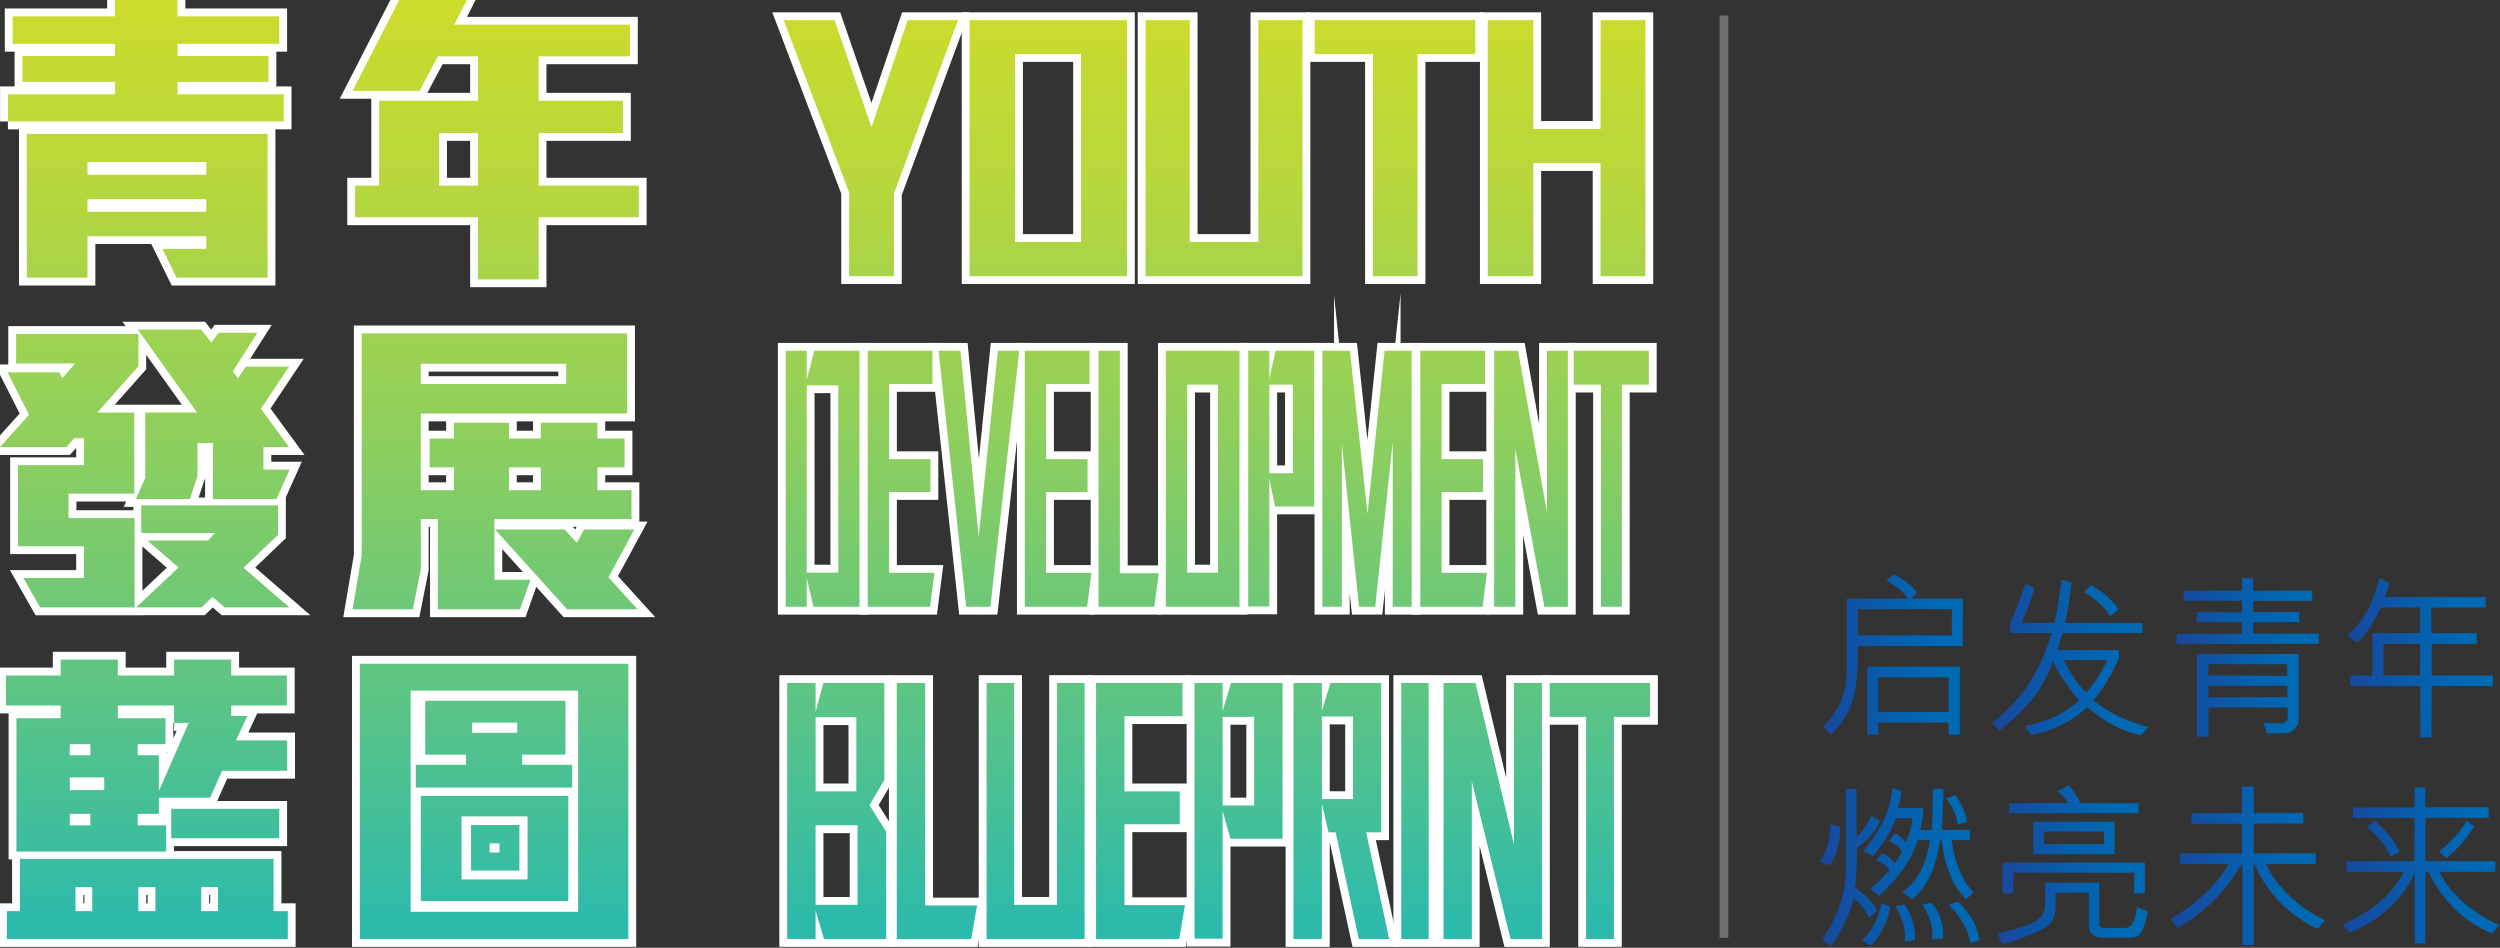 <?xml version="1.0" encoding="utf-8"?>
<!-- Generator: Adobe Illustrator 16.0.0, SVG Export Plug-In . SVG Version: 6.00 Build 0)  -->
<!DOCTYPE svg PUBLIC "-//W3C//DTD SVG 1.1//EN" "http://www.w3.org/Graphics/SVG/1.1/DTD/svg11.dtd">
<svg version="1.1" id="logo" xmlns="http://www.w3.org/2000/svg" xmlns:xlink="http://www.w3.org/1999/xlink" x="0px" y="0px"
	 width="287.324px" height="108.922px" viewBox="0 0 287.324 108.922" enable-background="new 0 0 287.324 108.922"
	 xml:space="preserve">
<rect x="0" y="0" width="287.324" height="108.922" fill="#333333" stroke="none"/>
<g>
	
		<linearGradient id="SVGID_1_" gradientUnits="userSpaceOnUse" x1="-354.493" y1="205.691" x2="-338.4" y2="205.691" gradientTransform="matrix(1 0 0 -1 564 280.922)">
		<stop  offset="0" style="stop-color:#17479D"/>
		<stop  offset="0.032" style="stop-color:#16499E"/>
		<stop  offset="0.51" style="stop-color:#0660AE"/>
		<stop  offset="0.808" style="stop-color:#0069B4"/>
		<stop  offset="1" style="stop-color:#0069B4"/>
	</linearGradient>
	<path fill="url(#SVGID_1_)" d="M225.581,74.243h-12.065c0,2.772-0.021,5.187-1.018,7.358c-0.479,1.037-1.196,1.976-2.034,2.832
		l-0.957-0.938c2.293-2.114,2.732-4.727,2.732-6.262v-8.438l7.079,0.021c-0.578-0.857-1.575-1.557-2.492-2.074l0.798-0.719
		c0.997,0.438,1.994,1.156,2.692,2.074c-0.181,0.26-0.459,0.479-0.658,0.697h5.941L225.581,74.243z M224.324,70.016h-10.809v3.012
		h10.809V70.016z M214.593,84.436v-7.817h10.649v7.817h-1.297v-1.396h-8.076v1.396H214.593z M223.945,77.854h-8.076v3.97h8.076
		V77.854z"/>
	
		<linearGradient id="SVGID_2_" gradientUnits="userSpaceOnUse" x1="-335.043" y1="205.352" x2="-317.096" y2="205.352" gradientTransform="matrix(1 0 0 -1 564 280.922)">
		<stop  offset="0" style="stop-color:#17479D"/>
		<stop  offset="0.032" style="stop-color:#16499E"/>
		<stop  offset="0.51" style="stop-color:#0660AE"/>
		<stop  offset="0.808" style="stop-color:#0069B4"/>
		<stop  offset="1" style="stop-color:#0069B4"/>
	</linearGradient>
	<path fill="url(#SVGID_2_)" d="M246.068,84.516c-3.012-0.719-4.168-1.695-6.223-3.231c-1.854,1.795-4.129,2.753-6.441,3.19
		l-0.697-1.018c2.513-0.538,4.547-1.376,6.262-2.971c-0.816-0.799-2.313-2.952-3.031-4.469c-1.217,3.59-3.629,5.983-6.143,7.938
		l-0.838-0.897c3.411-2.593,5.523-5.923,6.841-10.311h-4.767v-1.157c0.679-1.495,1.217-3.071,1.795-4.526l0.997,0.539
		c-0.339,1.235-0.957,2.871-1.476,3.987h3.748c0.42-1.635,0.618-3.229,0.818-4.966l1.177,0.339c-0.22,1.597-0.419,3.111-0.758,4.647
		h8.896v1.137h-9.154c-0.239,0.638-0.42,1.296-0.639,1.954h7.08c-0.039,0.358,0.1,0.758-0.061,1.097
		c-0.738,1.616-1.615,3.271-2.872,4.667c1.854,1.536,3.989,2.493,6.321,3.071L246.068,84.516z M237.174,75.859
		c0.578,1.115,1.637,2.892,2.594,3.748c1.037-1.156,1.813-2.373,2.412-3.748H237.174z M242.539,70.813
		c-0.719-1.177-1.915-2.113-3.053-2.771l0.818-0.777c1.256,0.658,2.394,1.615,3.211,2.752L242.539,70.813z"/>
	
		<linearGradient id="SVGID_3_" gradientUnits="userSpaceOnUse" x1="-313.856" y1="205.352" x2="-297.482" y2="205.352" gradientTransform="matrix(1 0 0 -1 564 280.922)">
		<stop  offset="0" style="stop-color:#17479D"/>
		<stop  offset="0.032" style="stop-color:#16499E"/>
		<stop  offset="0.51" style="stop-color:#0660AE"/>
		<stop  offset="0.808" style="stop-color:#0069B4"/>
		<stop  offset="1" style="stop-color:#0069B4"/>
	</linearGradient>
	<path fill="url(#SVGID_3_)" d="M250.962,67.9l6.701-0.02v-1.416h1.276V67.9l6.819-0.02l-0.021,1.178h-6.78v1.295h5.306v1.138
		l-5.306,0.021v1.316h7.538l0.021,1.156l-16.373,0.02l0.02-1.156h7.499v-1.355h-5.187v-1.137l5.187,0.021v-1.337h-6.701V67.9
		L250.962,67.9z M253.834,84.674h-1.337v-9.513h11.688v7.878c-0.16,0.498-0.56,0.997-1.078,1.176
		c-0.817,0.12-1.734,0.04-2.572,0.061l-0.398-1.196l2.215,0.062c0.219-0.021,0.479-0.261,0.559-0.479v-1.356h-9.074v3.369H253.834z
		 M253.813,77.634l9.056,0.04v-1.336h-9.056V77.634z M262.889,80.127v-1.316h-9.074v1.336L262.889,80.127z"/>
	
		<linearGradient id="SVGID_4_" gradientUnits="userSpaceOnUse" x1="-294.185" y1="205.321" x2="-277.493" y2="205.321" gradientTransform="matrix(1 0 0 -1 564 280.922)">
		<stop  offset="0" style="stop-color:#17479D"/>
		<stop  offset="0.032" style="stop-color:#16499E"/>
		<stop  offset="0.51" style="stop-color:#0660AE"/>
		<stop  offset="0.808" style="stop-color:#0069B4"/>
		<stop  offset="1" style="stop-color:#0069B4"/>
	</linearGradient>
	<path fill="url(#SVGID_4_)" d="M286.507,77.634v1.218l-7.04-0.021l-0.021,5.902l-1.275,0.021l-0.02-5.902l-8.058-0.021v-1.216
		l2.554,0.02v-4.866h5.463v-2.951h-4.486c-0.698,1.437-1.456,2.873-2.732,4.049l-1.076-0.838c1.576-1.455,2.652-3.19,3.211-5.104
		l0.438-1.476c0.379,0.158,0.737,0.318,1.097,0.518c-0.08,0.579-0.278,1.098-0.438,1.655h11.547v1.196l-6.262,0.021l0.02,2.933
		h5.227l0.02,1.217l-5.205,0.02v3.63h7.038V77.634z M273.923,74.004v3.63h4.208l0.02-3.649L273.923,74.004z"/>
	
		<linearGradient id="SVGID_5_" gradientUnits="userSpaceOnUse" x1="-354.853" y1="181.264" x2="-336.505" y2="181.264" gradientTransform="matrix(1 0 0 -1 564 280.922)">
		<stop  offset="0" style="stop-color:#17479D"/>
		<stop  offset="0.032" style="stop-color:#16499E"/>
		<stop  offset="0.51" style="stop-color:#0660AE"/>
		<stop  offset="0.808" style="stop-color:#0069B4"/>
		<stop  offset="1" style="stop-color:#0069B4"/>
	</linearGradient>
	<path fill="url(#SVGID_5_)" d="M211.48,94.992c0.041,1.535-0.318,3.15-1.137,4.447l-1.197-0.359
		c0.857-1.275,1.197-2.752,1.197-4.348L211.48,94.992z M216.088,94.354c-0.578,1.217-1.516,2.354-2.672,3.071
		c-0.04,1.276,0,3.371-0.221,4.607c1.018,0.657,1.994,1.575,2.554,2.672l-0.938,0.737c-0.418-0.838-1.017-1.574-1.754-2.213
		c-0.539,1.994-1.416,3.81-2.594,5.523l-1.057-0.816c1.275-1.735,2.134-3.711,2.531-5.824c0.261-1.355,0.221-2.592,0.221-3.969
		l-0.021-7.459h1.236v5.504c0.776-0.638,1.276-1.595,1.733-2.433L216.088,94.354z M214.034,108.055
		c1.216-1.137,1.874-2.652,2.192-4.248l1.019,0.399c-0.261,1.694-1.019,3.19-2.234,4.487L214.034,108.055z M217.764,95.79
		c0.498,0.18,0.957,0.599,1.256,1.037c0.42-0.738,0.68-2.034,0.778-2.772l-1.896-0.02c-0.598,1.535-1.495,3.031-2.612,4.326
		l-1.156-0.537c1.795-2.114,3.15-4.428,3.33-7.26l1.077,0.358c-0.08,0.638-0.239,1.336-0.398,1.935h2.911
		c-0.02,0.877-0.159,1.716-0.339,2.533h1.296c0.12-1.615,0.12-3.172,0.14-4.728h1.218l-0.14,3.67l-0.061,1.058l3.23-0.021v1.196
		l-2.095-0.021c0.279,2.193,0.957,4.349,2.513,6.043l-0.856,0.759c-0.358-0.261-0.599-0.68-0.856-0.998
		c-0.698-0.856-0.979-1.895-1.377-2.853c-0.26-0.938-0.459-1.974-0.599-2.951l-0.14,0.021c-0.398,2.434-1.178,5.125-3.211,6.801
		l-1.137-0.838c1.993-1.416,2.832-3.689,3.17-5.982h-1.396c-0.758,2.514-2.493,4.605-4.487,6.441l-0.938-0.857
		c0.777-0.678,1.556-1.336,2.174-2.154c-0.398-0.519-0.938-0.877-1.536-1.057l0.679-0.857c0.56,0.199,1.058,0.619,1.416,1.138
		c0.398-0.398,0.639-0.878,0.857-1.316c-0.279-0.577-0.896-0.978-1.456-1.196L217.764,95.79z M218.92,108.215
		c0.159-1.516-0.379-2.854-1.097-4.049l1.077-0.221c0.776,1.158,1.256,2.634,1.195,4.109L218.92,108.215z M222.07,107.977
		c0.181-1.517-0.418-2.832-1.137-4.029l1.076-0.18c0.938,1.138,1.416,2.532,1.316,4.088L222.07,107.977z M224.982,94.771
		c-0.101-1.137-0.618-2.152-1.336-2.99l1.057-0.398c0.639,0.797,1.236,1.975,1.355,3.051L224.982,94.771z M226.419,108.374
		c-0.18-1.715-1.217-3.091-2.435-4.367l1.037-0.399c1.297,1.276,2.254,2.732,2.474,4.469L226.419,108.374z"/>
	
		<linearGradient id="SVGID_6_" gradientUnits="userSpaceOnUse" x1="-334.484" y1="181.542" x2="-317.113" y2="181.542" gradientTransform="matrix(1 0 0 -1 564 280.922)">
		<stop  offset="0" style="stop-color:#17479D"/>
		<stop  offset="0.032" style="stop-color:#16499E"/>
		<stop  offset="0.51" style="stop-color:#0660AE"/>
		<stop  offset="0.808" style="stop-color:#0069B4"/>
		<stop  offset="1" style="stop-color:#0069B4"/>
	</linearGradient>
	<path fill="url(#SVGID_6_)" d="M236.236,102.591v1.716c0,1.375-0.697,2.153-1.975,2.731c-1.098,0.498-3.351,1.354-4.147,1.456
		l-0.599-1.276c0.877-0.061,3.211-0.657,4.348-1.297c1.018-0.578,1.177-1.276,1.177-2.073v-2.394h6.224v4.666
		c0,0.358,0.178,0.519,0.558,0.519h2.452c0.799,0,1.138-0.996,1.338-2.373l1.275,0.5c-0.359,1.115-0.479,3.01-1.955,3.01h-3.289
		c-0.799,0-1.576-0.438-1.576-1.235v-3.948L236.236,102.591L236.236,102.591z M246.508,99.141v3.529h-1.236v-2.373h-13.9v2.373
		h-1.236v-3.529H246.508z M230.912,93.456V92.3h6.801c-0.3-0.519-0.798-1.036-1.316-1.376l1.377-0.658
		c0.537,0.6,0.996,1.316,1.315,2.034h6.7v1.156H230.912z M233.684,94.434h9.334v3.729h-9.334V94.434z M234.9,95.57v1.455h6.899
		V95.57H234.9z"/>
	
		<linearGradient id="SVGID_7_" gradientUnits="userSpaceOnUse" x1="-314.552" y1="181.412" x2="-296.803" y2="181.412" gradientTransform="matrix(1 0 0 -1 564 280.922)">
		<stop  offset="0" style="stop-color:#17479D"/>
		<stop  offset="0.032" style="stop-color:#16499E"/>
		<stop  offset="0.51" style="stop-color:#0660AE"/>
		<stop  offset="0.808" style="stop-color:#0069B4"/>
		<stop  offset="1" style="stop-color:#0069B4"/>
	</linearGradient>
	<path fill="url(#SVGID_7_)" d="M257.663,98.083v-3.41h-5.804v-1.217h5.804v-3.052h1.336l0.021,3.031h5.685l0.021,1.217H259v3.431
		h7.141v1.196l-5.705,0.021c0.439,0.857,0.738,1.456,1.338,2.175c1.773,2.133,3.33,3.271,5.424,4.268
		c-0.061,0.1-0.141,0.22-0.26,0.3c-0.16,0.239-0.379,0.479-0.559,0.718c-3.031-1.396-5.884-4.068-7.26-7.459H259v9.313h-1.275V99.26
		h-0.101c-0.957,1.695-2.194,3.271-3.61,4.627c-1.156,1.077-2.353,1.936-3.709,2.752c-0.318-0.318-0.617-0.638-0.856-1.017
		c0.758-0.399,1.456-0.918,2.134-1.396c0.04,0.021,0.061-0.041,0.08-0.061c1.755-1.316,3.39-2.973,4.486-4.866h-5.623l-0.021-1.217
		H257.663z"/>
	
		<linearGradient id="SVGID_8_" gradientUnits="userSpaceOnUse" x1="-294.785" y1="181.471" x2="-276.757" y2="181.471" gradientTransform="matrix(1 0 0 -1 564 280.922)">
		<stop  offset="0" style="stop-color:#17479D"/>
		<stop  offset="0.032" style="stop-color:#16499E"/>
		<stop  offset="0.51" style="stop-color:#0660AE"/>
		<stop  offset="0.808" style="stop-color:#0069B4"/>
		<stop  offset="1" style="stop-color:#0069B4"/>
	</linearGradient>
	<path fill="url(#SVGID_8_)" d="M278.749,92.777h7.278v1.218h-7.278v4.985h8.037v1.217h-6.422c0.917,1.895,2.134,3.07,3.648,4.229
		c0.798,0.598,2.294,1.555,3.23,1.874l-0.798,0.978c-2.991-1.096-5.902-3.868-7.318-7.079h-0.379v8.217h-1.237v-8.138
		c-0.917,2.354-3.25,4.606-5.125,5.744c-0.698,0.418-1.336,0.758-2.333,1.156l-0.838-0.918l0.979-0.458
		c2.373-1.116,4.865-3.11,6.063-5.604h-6.602V98.98h7.838l0.02-4.985h-7.078v-1.196h7.06l0.02-2.313l1.218,0.02L278.749,92.777z
		 M274.78,98.482c-0.56-1.316-1.615-2.493-2.772-3.45l0.957-0.658c1.137,0.957,2.214,2.214,2.813,3.51L274.78,98.482z
		 M284.354,94.934c-0.817,1.396-1.896,2.631-3.172,3.688l-0.877-0.738c1.256-1.017,2.394-2.233,3.19-3.53L284.354,94.934z"/>
</g>
<path fill="#FFFFFF" d="M0.908,13.962v-3.13h12.308V9.41H2.578V6.426h10.638V5.041H1.452V1.874h11.764v-1.929h7.189v1.929h11.691
	v3.167H20.405v1.385h10.457V9.41H20.405v1.421h12.2v3.13H0.908z M27.801,15.382h2.952v16.531H20.296l-1.634-3.313h5.047v-1.457
	H10.058v4.77H3.086V15.382H27.801 M23.709,18.623H10.057v1.457h13.652V18.623z M23.709,22.883H10.057v1.456h13.652V22.883z"/>
<path fill="none" stroke="#FFFFFF" stroke-width="1.8" stroke-miterlimit="10" d="M0.908,13.962v-3.13h12.308V9.41H2.578V6.426
	h10.638V5.041H1.452V1.874h11.764v-1.929h7.189v1.929h11.691v3.167H20.405v1.385h10.457V9.41H20.405v1.421h12.2v3.13H0.908z
	 M27.801,15.382h2.952v16.531H20.296l-1.634-3.313h5.047v-1.457H10.058v4.77H3.086V15.382H27.801 M23.709,18.623H10.057v1.457
	h13.652V18.623z M23.709,22.883H10.057v1.456h13.652V22.883z"/>
<path fill="#FFFFFF" d="M61.905,24.974v7.137h-6.971v-7.137H40.811v-3.642h2.76v-9.758h11.364V6.478h-4.611l-2.106,3.968h-7.697
	L45.894-0.04h7.77l-1.452,2.876h20.187v3.642H61.905v5.097H71.6v3.714h-9.695v6.043h11.51v3.642H61.905z M54.934,15.289h-4.465
	v6.043h4.465V15.289z"/>
<path fill="none" stroke="#FFFFFF" stroke-width="1.8" stroke-miterlimit="10" d="M61.905,24.974v7.137h-6.971v-7.137H40.811v-3.642
	h2.76v-9.758h11.364V6.478h-4.611l-2.106,3.968h-7.697L45.894-0.04h7.77l-1.452,2.876h20.187v3.642H61.905v5.097H71.6v3.714h-9.695
	v6.043h11.51v3.642H61.905z M54.934,15.289h-4.465v6.043h4.465V15.289z"/>
<path fill="#FFFFFF" d="M11.183,47.417h4.248v9.321H7.878v2.804h7.589v10.267H4.611l-1.925-3.386h6.971v-3.641H2.069V53.46h7.588
	v-3.095H8.532l-0.907,1.019H0l3.34-3.713l-2.469-4.879h5.955l0.326,0.655l1.489-1.674H1.852v-3.387h14.05v3.715L11.183,47.417z
	 M31.77,57.356h-7.298v-6.445h-1.778v3.823l-0.872,2.622h-6.209l1.089-2.44v-7.5h5.955l-6.826-9.54h7.297l1.162,1.493l0.835-1.129
	h4.466l-2.832,4.443l0.582,0.8l0.907-1.347h4.974l-3.232,4.842l3.232,4.406H30.28v2.585h3.014L31.77,57.356z M25.814,69.808
	l-1.379-1.2l-1.271,1.2h-7.516l4.865-4.587l-3.558-3.095h6.935l0.835-0.874H16.23v-3.169h15.721v3.388l-3.958,3.787l5.265,4.55
	H25.814z"/>
<path fill="none" stroke="#FFFFFF" stroke-width="1.8" stroke-miterlimit="10" d="M11.183,47.417h4.248v9.321H7.878v2.804h7.589
	v10.267H4.611l-1.925-3.386h6.971v-3.641H2.069V53.46h7.588v-3.095H8.532l-0.907,1.019H0l3.34-3.713l-2.469-4.879h5.955l0.326,0.655
	l1.489-1.674H1.852v-3.387h14.05v3.715L11.183,47.417z M31.77,57.356h-7.298v-6.445h-1.778v3.823l-0.872,2.622h-6.209l1.089-2.44
	v-7.5h5.955l-6.826-9.54h7.297l1.162,1.493l0.835-1.129h4.466l-2.832,4.443l0.582,0.8l0.907-1.347h4.974l-3.232,4.842l3.232,4.406
	H30.28v2.585h3.014L31.77,57.356z M25.814,69.808l-1.379-1.2l-1.271,1.2h-7.516l4.865-4.587l-3.558-3.095h6.935l0.835-0.874H16.23
	v-3.169h15.721v3.388l-3.958,3.787l5.265,4.55H25.814z"/>
<path fill="#FFFFFF" d="M56.822,59.649v6.99h4.14l-1.198,3.387h-9.44V59.649h-1.96v5.79l-0.908,4.587h-6.935l1.052-6.189V38.314
	h30.499v9.211H48.363v8.811h3.812v-2.621h-2.796v-3.313h2.796v-1.821h6.317v1.821h3.667v-1.821h6.5v1.821h3.123v3.313h-3.123v2.621
	h3.92v3.313H56.822z M65.064,41.809H48.363v2.33h16.701V41.809z M65.173,70.026l-8.278-9.175h7.988l1.416,1.529l0.835-1.529h5.773
	l-2.978,5.497l3.341,3.678H65.173z M62.16,53.715h-3.667v2.621h3.667V53.715z"/>
<path fill="none" stroke="#FFFFFF" stroke-width="1.8" stroke-miterlimit="10" d="M56.822,59.649v6.99h4.14l-1.198,3.387h-9.44
	V59.649h-1.96v5.79l-0.908,4.587h-6.935l1.052-6.189V38.314h30.499v9.211H48.363v8.811h3.812v-2.621h-2.796v-3.313h2.796v-1.821
	h6.317v1.821h3.667v-1.821h6.5v1.821h3.123v3.313h-3.123v2.621h3.92v3.313H56.822z M65.064,41.809H48.363v2.33h16.701V41.809z
	 M65.173,70.026l-8.278-9.175h7.988l1.416,1.529l0.835-1.529h5.773l-2.978,5.497l3.341,3.678H65.173z M62.16,53.715h-3.667v2.621
	h3.667V53.715z"/>
<path fill="#FFFFFF" d="M25.524,88.588l-1.38,3.095h-5.882v1.857h-2.432v1.312h3.267v3.021H1.888V82.545h5.083v-1.456H0.69V77.63
	h6.281v-1.82h6.572v1.82h6.462v-1.82h6.572v1.82h6.391v3.459h-6.391v1.201h1.851l-1.306,2.803h5.882v3.495H25.524z M0.799,107.922
	v-3.203h1.489v-6.008h29.155v6.008h1.633v3.203H0.799z M10.384,85.531h-2.36v1.272h2.36V85.531z M11.981,89.353H8.024v1.458h3.958
	V89.353z M10.384,93.54h-2.36v1.312h2.36V93.54z M10.602,101.951H8.678v2.768h1.924V101.951z M20.005,83.091v-2.002h-6.462v1.456
	h5.482v2.986h-3.195v1.272h2.432v4.115l3.413-7.828H20.005z M17.863,101.951h-1.96v2.768h1.96V101.951z M19.679,92.958h12.417v3.387
	H19.679V92.958z M25.053,101.951h-1.925v2.768h1.925V101.951z"/>
<path fill="none" stroke="#FFFFFF" stroke-width="1.8" stroke-miterlimit="10" d="M25.524,88.588l-1.38,3.095h-5.882v1.857h-2.432
	v1.312h3.267v3.021H1.888V82.545h5.083v-1.456H0.69V77.63h6.281v-1.82h6.572v1.82h6.462v-1.82h6.572v1.82h6.391v3.459h-6.391v1.201
	h1.851l-1.306,2.803h5.882v3.495H25.524z M0.799,107.922v-3.203h1.489v-6.008h29.155v6.008h1.633v3.203H0.799z M10.384,85.531h-2.36
	v1.272h2.36V85.531z M11.981,89.353H8.024v1.458h3.958V89.353z M10.384,93.54h-2.36v1.312h2.36V93.54z M10.602,101.951H8.678v2.768
	h1.924V101.951z M20.005,83.091v-2.002h-6.462v1.456h5.482v2.986h-3.195v1.272h2.432v4.115l3.413-7.828H20.005z M17.863,101.951
	h-1.96v2.768h1.96V101.951z M19.679,92.958h12.417v3.387H19.679V92.958z M25.053,101.951h-1.925v2.768h1.925V101.951z"/>
<path fill="#FFFFFF" d="M41.355,76.282h30.862v31.64H41.355V76.282z M66.444,79.376H47.201v25.415h19.243V79.376z M47.782,90.518
	v-2.621h5.773v-1.165h-4.684v-6.19h16.121v6.19h-4.975v1.165h5.737v2.621H47.782z M48.363,91.466h16.955v12.089H48.363V91.466z
	 M60.635,93.831h-7.588v7.247h7.588V93.831z M54.135,94.814h5.556v5.243h-5.556V94.814z M59.437,83.055h-5.193v1.164h5.193V83.055z
	 M57.403,96.928h-1.126v1.056h1.126V96.928z"/>
<path fill="none" stroke="#FFFFFF" stroke-width="1.8" stroke-miterlimit="10" d="M41.355,76.282h30.862v31.64H41.355V76.282z
	 M66.444,79.376H47.201v25.415h19.243V79.376z M47.782,90.518v-2.621h5.773v-1.165h-4.684v-6.19h16.121v6.19h-4.975v1.165h5.737
	v2.621H47.782z M48.363,91.466h16.955v12.089H48.363V91.466z M60.635,93.831h-7.588v7.247h7.588V93.831z M54.135,94.814h5.556v5.243
	h-5.556V94.814z M59.437,83.055h-5.193v1.164h5.193V83.055z M57.403,96.928h-1.126v1.056h1.126V96.928z"/>
<g>
	<defs>
		<path id="SVGID_9_" d="M0.908,13.962v-3.13h12.308V9.41H2.578V6.426h10.638V5.041H1.452V1.874h11.764v-1.929h7.189v1.929h11.691
			v3.167H20.405v1.385h10.457V9.41H20.405v1.421h12.2v3.13H0.908z M27.801,15.382h2.952v16.531H20.296l-1.634-3.313h5.047v-1.457
			H10.058v4.77H3.086V15.382H27.801 M23.709,18.623H10.057v1.457h13.652V18.623z M23.709,22.883H10.057v1.456h13.652V22.883z"/>
	</defs>
	<clipPath id="SVGID_10_">
		<use xlink:href="#SVGID_9_"  overflow="visible"/>
	</clipPath>
	
		<linearGradient id="SVGID_11_" gradientUnits="userSpaceOnUse" x1="-172.411" y1="254.123" x2="-172.095" y2="254.123" gradientTransform="matrix(0 738.71 738.71 0 -187706.531 127269.977)">
		<stop  offset="0" style="stop-color:#D6DE23"/>
		<stop  offset="0.328" style="stop-color:#D6DE23"/>
		<stop  offset="0.388" style="stop-color:#CDDC2A"/>
		<stop  offset="0.484" style="stop-color:#B6D73D"/>
		<stop  offset="0.604" style="stop-color:#8FCF5C"/>
		<stop  offset="0.742" style="stop-color:#5AC486"/>
		<stop  offset="0.85" style="stop-color:#2CBAAB"/>
		<stop  offset="1" style="stop-color:#2CBAAB"/>
	</linearGradient>
	<rect x="0.908" y="-0.055" clip-path="url(#SVGID_10_)" fill="url(#SVGID_11_)" width="31.697" height="31.968"/>
</g>
<g>
	<defs>
		<path id="SVGID_12_" d="M61.905,24.974v7.137h-6.971v-7.137H40.811v-3.642h2.76v-9.758h11.364V6.478h-4.611l-2.106,3.968h-7.697
			L45.894-0.04h7.77l-1.452,2.876h20.187v3.642H61.905v5.097H71.6v3.714h-9.695v6.043h11.51v3.642H61.905z M54.934,15.289h-4.465
			v6.043h4.465V15.289z"/>
	</defs>
	<clipPath id="SVGID_13_">
		<use xlink:href="#SVGID_12_"  overflow="visible"/>
	</clipPath>
	
		<linearGradient id="SVGID_14_" gradientUnits="userSpaceOnUse" x1="-172.41" y1="254.004" x2="-172.097" y2="254.004" gradientTransform="matrix(0 738.71 738.71 0 -187578.531 127269.977)">
		<stop  offset="0" style="stop-color:#D6DE23"/>
		<stop  offset="0.328" style="stop-color:#D6DE23"/>
		<stop  offset="0.388" style="stop-color:#CDDC2A"/>
		<stop  offset="0.484" style="stop-color:#B6D73D"/>
		<stop  offset="0.604" style="stop-color:#8FCF5C"/>
		<stop  offset="0.742" style="stop-color:#5AC486"/>
		<stop  offset="0.85" style="stop-color:#2CBAAB"/>
		<stop  offset="1" style="stop-color:#2CBAAB"/>
	</linearGradient>
	<rect x="40.521" y="-0.04" clip-path="url(#SVGID_13_)" fill="url(#SVGID_14_)" width="32.895" height="32.15"/>
</g>
<g>
	<defs>
		<path id="SVGID_15_" d="M11.183,47.417h4.248v9.321H7.878v2.804h7.589v10.267H4.611l-1.925-3.386h6.971v-3.641H2.069V53.46h7.588
			v-3.095H8.532l-0.907,1.019H0l3.34-3.713l-2.469-4.879h5.955l0.326,0.655l1.489-1.674h-6.79v-3.387h14.051v3.715L11.183,47.417z
			 M31.77,57.356h-7.298v-6.445h-1.779v3.823l-0.871,2.622h-6.208l1.088-2.44v-7.5h5.955l-6.826-9.54h7.297l1.162,1.493l0.835-1.129
			h4.466l-2.832,4.443l0.581,0.8l0.908-1.347h4.974l-3.232,4.842l3.232,4.406H30.28v2.585h3.014L31.77,57.356z M25.814,69.808
			l-1.379-1.2l-1.271,1.2h-7.516l4.865-4.587l-3.558-3.095h6.935l0.835-0.874H16.23v-3.169h15.721v3.388l-3.958,3.787l5.265,4.55
			H25.814z"/>
	</defs>
	<clipPath id="SVGID_16_">
		<use xlink:href="#SVGID_15_"  overflow="visible"/>
	</clipPath>
	
		<linearGradient id="SVGID_17_" gradientUnits="userSpaceOnUse" x1="-172.411" y1="254.123" x2="-172.095" y2="254.123" gradientTransform="matrix(0 738.71 738.71 0 -187707.031 127269.977)">
		<stop  offset="0" style="stop-color:#D6DE23"/>
		<stop  offset="0.328" style="stop-color:#D6DE23"/>
		<stop  offset="0.388" style="stop-color:#CDDC2A"/>
		<stop  offset="0.484" style="stop-color:#B6D73D"/>
		<stop  offset="0.604" style="stop-color:#8FCF5C"/>
		<stop  offset="0.742" style="stop-color:#5AC486"/>
		<stop  offset="0.85" style="stop-color:#2CBAAB"/>
		<stop  offset="1" style="stop-color:#2CBAAB"/>
	</linearGradient>
	<rect y="37.876" clip-path="url(#SVGID_16_)" fill="url(#SVGID_17_)" width="33.294" height="31.931"/>
</g>
<g>
	<defs>
		<path id="SVGID_18_" d="M56.822,59.649v6.99h4.14l-1.198,3.387h-9.44V59.649h-1.96v5.79l-0.908,4.587h-6.935l1.052-6.189V38.314
			h30.499v9.211H48.363v8.811h3.812v-2.621h-2.796v-3.313h2.796v-1.821h6.317v1.821h3.667v-1.821h6.5v1.821h3.123v3.313h-3.123
			v2.621h3.92v3.313H56.822z M65.064,41.809H48.363v2.33h16.701V41.809z M65.173,70.026l-8.278-9.175h7.988l1.416,1.529l0.835-1.529
			h5.773l-2.978,5.497l3.341,3.678H65.173z M62.16,53.715h-3.667v2.621h3.667V53.715z"/>
	</defs>
	<clipPath id="SVGID_19_">
		<use xlink:href="#SVGID_18_"  overflow="visible"/>
	</clipPath>
	
		<linearGradient id="SVGID_20_" gradientUnits="userSpaceOnUse" x1="-172.411" y1="254.004" x2="-172.096" y2="254.004" gradientTransform="matrix(0 738.71 738.71 0 -187579.031 127269.977)">
		<stop  offset="0" style="stop-color:#D6DE23"/>
		<stop  offset="0.328" style="stop-color:#D6DE23"/>
		<stop  offset="0.388" style="stop-color:#CDDC2A"/>
		<stop  offset="0.484" style="stop-color:#B6D73D"/>
		<stop  offset="0.604" style="stop-color:#8FCF5C"/>
		<stop  offset="0.742" style="stop-color:#5AC486"/>
		<stop  offset="0.85" style="stop-color:#2CBAAB"/>
		<stop  offset="1" style="stop-color:#2CBAAB"/>
	</linearGradient>
	<rect x="40.521" y="38.314" clip-path="url(#SVGID_19_)" fill="url(#SVGID_20_)" width="32.75" height="31.712"/>
</g>
<g>
	<defs>
		<path id="SVGID_21_" d="M25.524,88.588l-1.38,3.095h-5.882v1.857h-2.432v1.312h3.267v3.021H1.888V82.545h5.083v-1.456H0.69V77.63
			h6.281v-1.82h6.572v1.82h6.462v-1.82h6.572v1.82h6.391v3.459h-6.391v1.201h1.851l-1.306,2.803h5.882v3.495H25.524z M0.799,107.922
			v-3.203h1.489v-6.008h29.155v6.008h1.633v3.203H0.799z M10.384,85.531h-2.36v1.272h2.36V85.531z M11.981,89.353H8.024v1.458h3.958
			V89.353z M10.384,93.54h-2.36v1.312h2.36V93.54z M10.602,101.951H8.678v2.768h1.924V101.951z M20.005,83.091v-2.002h-6.462v1.456
			h5.482v2.986h-3.195v1.272h2.432v4.115l3.413-7.828H20.005z M17.863,101.951h-1.96v2.768h1.96V101.951z M19.679,92.958h12.417
			v3.387H19.679V92.958z M25.053,101.951h-1.925v2.768h1.925V101.951z"/>
	</defs>
	<clipPath id="SVGID_22_">
		<use xlink:href="#SVGID_21_"  overflow="visible"/>
	</clipPath>
	
		<linearGradient id="SVGID_23_" gradientUnits="userSpaceOnUse" x1="-172.411" y1="254.123" x2="-172.097" y2="254.123" gradientTransform="matrix(0 738.71 738.71 0 -187706.031 127269.977)">
		<stop  offset="0" style="stop-color:#D6DE23"/>
		<stop  offset="0.328" style="stop-color:#D6DE23"/>
		<stop  offset="0.388" style="stop-color:#CDDC2A"/>
		<stop  offset="0.484" style="stop-color:#B6D73D"/>
		<stop  offset="0.604" style="stop-color:#8FCF5C"/>
		<stop  offset="0.742" style="stop-color:#5AC486"/>
		<stop  offset="0.85" style="stop-color:#2CBAAB"/>
		<stop  offset="1" style="stop-color:#2CBAAB"/>
	</linearGradient>
	<rect x="0.69" y="75.81" clip-path="url(#SVGID_22_)" fill="url(#SVGID_23_)" width="32.386" height="32.112"/>
</g>
<g>
	<defs>
		<path id="SVGID_24_" d="M41.355,76.282h30.862v31.64H41.355V76.282z M66.444,79.376H47.201v25.415h19.243V79.376z M47.782,90.518
			v-2.621h5.773v-1.165h-4.684v-6.19h16.121v6.19h-4.975v1.165h5.737v2.621H47.782z M48.363,91.466h16.955v12.089H48.363V91.466z
			 M60.635,93.831h-7.588v7.247h7.588V93.831z M54.135,94.814h5.556v5.243h-5.556V94.814z M59.437,83.055h-5.193v1.164h5.193V83.055
			z M57.403,96.928h-1.126v1.056h1.126V96.928z"/>
	</defs>
	<clipPath id="SVGID_25_">
		<use xlink:href="#SVGID_24_"  overflow="visible"/>
	</clipPath>
	
		<linearGradient id="SVGID_26_" gradientUnits="userSpaceOnUse" x1="-172.409" y1="254.004" x2="-172.097" y2="254.004" gradientTransform="matrix(0 738.71 738.71 0 -187579.031 127269.977)">
		<stop  offset="0" style="stop-color:#D6DE23"/>
		<stop  offset="0.328" style="stop-color:#D6DE23"/>
		<stop  offset="0.388" style="stop-color:#CDDC2A"/>
		<stop  offset="0.484" style="stop-color:#B6D73D"/>
		<stop  offset="0.604" style="stop-color:#8FCF5C"/>
		<stop  offset="0.742" style="stop-color:#5AC486"/>
		<stop  offset="0.85" style="stop-color:#2CBAAB"/>
		<stop  offset="1" style="stop-color:#2CBAAB"/>
	</linearGradient>
	<rect x="41.355" y="76.282" clip-path="url(#SVGID_25_)" fill="url(#SVGID_26_)" width="30.862" height="31.64"/>
</g>
<polygon fill="#FFFFFF" points="102.74,22.255 102.74,31.742 97.586,31.742 97.586,22.1 90.064,2.317 95.92,2.317 100.163,14.618 
	104.327,2.317 110.105,2.317 "/>
<polygon fill="none" stroke="#FFFFFF" stroke-width="1.8" stroke-miterlimit="20" points="102.74,22.255 102.74,31.742 
	97.586,31.742 97.586,22.1 90.064,2.317 95.92,2.317 100.163,14.618 104.327,2.317 110.105,2.317 "/>
<path fill="#FFFFFF" d="M111.434,2.317h18.09v29.425h-18.09V2.317z M124.24,6.212h-7.574v21.596h7.574V6.212z"/>
<path fill="none" stroke="#FFFFFF" stroke-width="1.8" stroke-miterlimit="20" d="M111.434,2.317h18.09v29.425h-18.09V2.317z
	 M124.24,6.212h-7.574v21.596h7.574V6.212z"/>
<polygon fill="#FFFFFF" points="131.659,31.742 131.659,2.317 136.734,2.317 136.734,27.808 144.62,27.808 144.62,2.317 
	149.696,2.317 149.696,31.742 "/>
<polygon fill="none" stroke="#FFFFFF" stroke-width="1.8" stroke-miterlimit="20" points="131.659,31.742 131.659,2.317 
	136.734,2.317 136.734,27.808 144.62,27.808 144.62,2.317 149.696,2.317 149.696,31.742 "/>
<polygon fill="#FFFFFF" points="162.92,6.212 162.92,31.742 157.792,31.742 157.792,6.212 151.103,6.212 151.103,2.317 
	169.557,2.317 169.557,6.212 "/>
<polygon fill="none" stroke="#FFFFFF" stroke-width="1.8" stroke-miterlimit="20" points="162.92,6.212 162.92,31.742 
	157.792,31.742 157.792,6.212 151.103,6.212 151.103,2.317 169.557,2.317 169.557,6.212 "/>
<polygon fill="#FFFFFF" points="183.951,31.742 183.951,18.745 176.221,18.745 176.221,31.742 170.989,31.742 170.989,2.317 
	176.221,2.317 176.221,14.812 183.951,14.812 183.951,2.317 189.104,2.317 189.104,31.742 "/>
<polygon fill="none" stroke="#FFFFFF" stroke-width="1.8" stroke-miterlimit="20" points="183.951,31.742 183.951,18.745 
	176.221,18.745 176.221,31.742 170.989,31.742 170.989,2.317 176.221,2.317 176.221,14.812 183.951,14.812 183.951,2.317 
	189.104,2.317 189.104,31.742 "/>
<path fill="#FFFFFF" d="M93.494,69.738l-0.779-3.316v3.316h-2.411V40.313h2.411v3.354l0.865-3.354h5.2v29.425H93.494z
	 M96.343,44.286h-3.629v21.519h3.629V44.286z"/>
<path fill="none" stroke="#FFFFFF" stroke-width="1.8" stroke-miterlimit="20" d="M93.494,69.738l-0.779-3.316v3.316h-2.411V40.313
	h2.411v3.354l0.865-3.354h5.2v29.425H93.494z M96.343,44.286h-3.629v21.519h3.629V44.286z"/>
<polygon fill="#FFFFFF" points="106.891,69.738 99.729,69.738 99.729,40.313 107.17,40.313 107.17,44.131 102.177,44.131 
	102.177,52.769 106.939,52.769 106.939,56.549 102.177,56.549 102.177,65.843 107.39,65.843 "/>
<polygon fill="none" stroke="#FFFFFF" stroke-width="1.8" stroke-miterlimit="20" points="106.891,69.738 99.729,69.738 
	99.729,40.313 107.17,40.313 107.17,44.131 102.177,44.131 102.177,52.769 106.939,52.769 106.939,56.549 102.177,56.549 
	102.177,65.843 107.39,65.843 "/>
<polygon fill="#FFFFFF" points="113.821,69.738 111.044,69.738 107.865,40.313 110.387,40.313 112.481,61.717 114.686,40.313 
	117.146,40.313 "/>
<polygon fill="none" stroke="#FFFFFF" stroke-width="1.8" stroke-miterlimit="20" points="113.821,69.738 111.044,69.738 
	107.865,40.313 110.387,40.313 112.481,61.717 114.686,40.313 117.146,40.313 "/>
<polygon fill="#FFFFFF" points="124.94,69.738 117.779,69.738 117.779,40.313 125.22,40.313 125.22,44.131 120.228,44.131 
	120.228,52.769 124.99,52.769 124.99,56.549 120.228,56.549 120.228,65.843 125.439,65.843 "/>
<polygon fill="none" stroke="#FFFFFF" stroke-width="1.8" stroke-miterlimit="20" points="124.94,69.738 117.779,69.738 
	117.779,40.313 125.22,40.313 125.22,44.131 120.228,44.131 120.228,52.769 124.99,52.769 124.99,56.549 120.228,56.549 
	120.228,65.843 125.439,65.843 "/>
<polygon fill="#FFFFFF" points="132.662,69.738 126.257,69.738 126.257,40.313 128.704,40.313 128.704,65.883 133.173,65.883 "/>
<polygon fill="none" stroke="#FFFFFF" stroke-width="1.8" stroke-miterlimit="20" points="132.662,69.738 126.257,69.738 
	126.257,40.313 128.704,40.313 128.704,65.883 133.173,65.883 "/>
<path fill="#FFFFFF" d="M133.99,40.313h8.464v29.425h-8.464V40.313z M139.981,44.208h-3.544v21.598h3.544V44.208z"/>
<path fill="none" stroke="#FFFFFF" stroke-width="1.8" stroke-miterlimit="20" d="M133.99,40.313h8.464v29.425h-8.464V40.313z
	 M139.981,44.208h-3.544v21.598h3.544V44.208z"/>
<path fill="#FFFFFF" d="M146.547,58.209l-0.669-3.202v14.692h-2.424V40.313h2.424v3.24l0.718-3.24h4.445v17.896H146.547z
	 M148.592,44.208h-2.714v10.181h2.714V44.208z"/>
<path fill="none" stroke="#FFFFFF" stroke-width="1.8" stroke-miterlimit="20" d="M146.547,58.209l-0.669-3.202v14.692h-2.424
	V40.313h2.424v3.24l0.718-3.24h4.445v17.896H146.547z M148.592,44.208h-2.714v10.181h2.714V44.208z"/>
<polygon fill="#FFFFFF" points="160.066,69.738 160.066,50.764 158.057,69.738 156.194,69.738 154.22,51.033 154.22,69.738 
	151.979,69.738 151.979,40.313 155.146,40.313 157.167,59.056 159.128,40.313 162.245,40.313 162.245,69.738 "/>
<polygon fill="none" stroke="#FFFFFF" stroke-width="1.8" stroke-miterlimit="20" points="160.066,69.738 160.066,50.764 
	158.057,69.738 156.194,69.738 154.22,51.033 154.22,69.738 151.979,69.738 151.979,40.313 155.146,40.313 157.167,59.056 
	159.128,40.313 162.245,40.313 162.245,69.738 "/>
<polygon fill="#FFFFFF" points="170.395,69.738 163.233,69.738 163.233,40.313 170.674,40.313 170.674,44.131 165.681,44.131 
	165.681,52.769 170.443,52.769 170.443,56.549 165.681,56.549 165.681,65.843 170.893,65.843 "/>
<polygon fill="none" stroke="#FFFFFF" stroke-width="1.8" stroke-miterlimit="20" points="170.395,69.738 163.233,69.738 
	163.233,40.313 170.674,40.313 170.674,44.131 165.681,44.131 165.681,52.769 170.443,52.769 170.443,56.549 165.681,56.549 
	165.681,65.843 170.893,65.843 "/>
<polygon fill="#FFFFFF" points="177.495,69.738 174.158,51.613 174.158,69.738 171.722,69.738 171.722,40.313 174.476,40.313 
	177.787,58.863 177.787,40.313 180.198,40.313 180.198,69.738 "/>
<polygon fill="none" stroke="#FFFFFF" stroke-width="1.8" stroke-miterlimit="20" points="177.495,69.738 174.158,51.613 
	174.158,69.738 171.722,69.738 171.722,40.313 174.476,40.313 177.787,58.863 177.787,40.313 180.198,40.313 180.198,69.738 "/>
<polygon fill="#FFFFFF" points="186.397,44.208 186.397,69.738 183.999,69.738 183.999,44.208 180.869,44.208 180.869,40.313 
	189.503,40.313 189.503,44.208 "/>
<polygon fill="none" stroke="#FFFFFF" stroke-width="1.8" stroke-miterlimit="20" points="186.397,44.208 186.397,69.738 
	183.999,69.738 183.999,44.208 180.869,44.208 180.869,40.313 189.503,40.313 189.503,44.208 "/>
<path fill="#FFFFFF" d="M94.696,107.922l-0.959-3.277v3.277H90.47V78.497h3.267v3.315l0.894-3.315h7.005v11.146l-1.706,2.893
	l1.917,3.047v12.34H94.696z M98.417,82.431h-4.68v8.522h4.68V82.431z M98.564,94.849h-4.827v9.141h4.827V94.849z"/>
<path fill="none" stroke="#FFFFFF" stroke-width="1.8" stroke-miterlimit="20" d="M94.696,107.922l-0.959-3.277v3.277H90.47V78.497
	h3.267v3.315l0.894-3.315h7.005v11.146l-1.706,2.893l1.917,3.047v12.34H94.696z M98.417,82.431h-4.68v8.522h4.68V82.431z
	 M98.564,94.849h-4.827v9.141h4.827V94.849z"/>
<polygon fill="#FFFFFF" points="111.615,107.922 103.066,107.922 103.066,78.497 106.333,78.497 106.333,104.066 112.298,104.066 
	"/>
<polygon fill="none" stroke="#FFFFFF" stroke-width="1.8" stroke-miterlimit="20" points="111.615,107.922 103.066,107.922 
	103.066,78.497 106.333,78.497 106.333,104.066 112.298,104.066 "/>
<polygon fill="#FFFFFF" points="113.388,107.922 113.388,78.497 116.557,78.497 116.557,103.989 121.482,103.989 121.482,78.497 
	124.651,78.497 124.651,107.922 "/>
<polygon fill="none" stroke="#FFFFFF" stroke-width="1.8" stroke-miterlimit="20" points="113.388,107.922 113.388,78.497 
	116.557,78.497 116.557,103.989 121.482,103.989 121.482,78.497 124.651,78.497 124.651,107.922 "/>
<polygon fill="#FFFFFF" points="135.525,107.922 125.968,107.922 125.968,78.497 135.899,78.497 135.899,82.314 129.235,82.314 
	129.235,90.953 135.59,90.953 135.59,94.733 129.235,94.733 129.235,104.027 136.191,104.027 "/>
<polygon fill="none" stroke="#FFFFFF" stroke-width="1.8" stroke-miterlimit="20" points="135.525,107.922 125.968,107.922 
	125.968,78.497 135.899,78.497 135.899,82.314 129.235,82.314 129.235,90.953 135.59,90.953 135.59,94.733 129.235,94.733 
	129.235,104.027 136.191,104.027 "/>
<path fill="#FFFFFF" d="M141.409,96.393l-0.894-3.202v14.693h-3.233V78.497h3.233v3.239l0.959-3.239h5.933v17.896H141.409z
	 M144.14,82.392h-3.625v10.183h3.625V82.392z"/>
<path fill="none" stroke="#FFFFFF" stroke-width="1.8" stroke-miterlimit="20" d="M141.409,96.393l-0.894-3.202v14.693h-3.233
	V78.497h3.233v3.239l0.959-3.239h5.933v17.896H141.409z M144.14,82.392h-3.625v10.183h3.625V82.392z"/>
<path fill="#FFFFFF" d="M156.168,107.922l-2.666-12.263h-0.811l-0.766-3.279v15.542h-3.268V78.497h3.268v3.201l0.975-3.201h5.835
	v17.162h-1.722l2.648,12.263H156.168z M155.502,82.354h-3.576v9.486h3.576V82.354z"/>
<path fill="none" stroke="#FFFFFF" stroke-width="1.8" stroke-miterlimit="20" d="M156.168,107.922l-2.666-12.263h-0.811
	l-0.766-3.279v15.542h-3.268V78.497h3.268v3.201l0.975-3.201h5.835v17.162h-1.722l2.648,12.263H156.168z M155.502,82.354h-3.576
	v9.486h3.576V82.354z"/>
<rect x="161.044" y="78.497" fill="#FFFFFF" width="3.153" height="29.425"/>
<rect x="161.044" y="78.497" fill="none" stroke="#FFFFFF" stroke-width="1.8" stroke-miterlimit="20" width="3.153" height="29.425"/>
<polygon fill="#FFFFFF" points="173.607,107.922 169.155,89.797 169.155,107.922 165.904,107.922 165.904,78.497 169.578,78.497 
	173.998,97.048 173.998,78.497 177.217,78.497 177.217,107.922 "/>
<polygon fill="none" stroke="#FFFFFF" stroke-width="1.8" stroke-miterlimit="20" points="173.607,107.922 169.155,89.797 
	169.155,107.922 165.904,107.922 165.904,78.497 169.578,78.497 173.998,97.048 173.998,78.497 177.217,78.497 177.217,107.922 "/>
<polygon fill="#FFFFFF" points="185.489,82.392 185.489,107.922 182.288,107.922 182.288,82.392 178.11,82.392 178.11,78.497 
	189.635,78.497 189.635,82.392 "/>
<polygon fill="none" stroke="#FFFFFF" stroke-width="1.8" stroke-miterlimit="20" points="185.489,82.392 185.489,107.922 
	182.288,107.922 182.288,82.392 178.11,82.392 178.11,78.497 189.635,78.497 189.635,82.392 "/>
<g>
	<defs>
		<polygon id="SVGID_27_" points="102.74,22.255 102.74,31.742 97.586,31.742 97.586,22.1 90.064,2.317 95.92,2.317 100.163,14.62 
			104.327,2.317 110.105,2.317 		"/>
	</defs>
	<clipPath id="SVGID_28_">
		<use xlink:href="#SVGID_27_"  overflow="visible"/>
	</clipPath>
	
		<linearGradient id="SVGID_29_" gradientUnits="userSpaceOnUse" x1="-172.409" y1="253.877" x2="-172.098" y2="253.877" gradientTransform="matrix(0 738.71 738.71 0 -187441.531 127269.977)">
		<stop  offset="0" style="stop-color:#D6DE23"/>
		<stop  offset="0.328" style="stop-color:#D6DE23"/>
		<stop  offset="0.388" style="stop-color:#CDDC2A"/>
		<stop  offset="0.484" style="stop-color:#B6D73D"/>
		<stop  offset="0.604" style="stop-color:#8FCF5C"/>
		<stop  offset="0.742" style="stop-color:#5AC486"/>
		<stop  offset="0.85" style="stop-color:#2CBAAB"/>
		<stop  offset="1" style="stop-color:#2CBAAB"/>
	</linearGradient>
	<rect x="90.064" y="2.317" clip-path="url(#SVGID_28_)" fill="url(#SVGID_29_)" width="20.041" height="29.425"/>
</g>
<g>
	<defs>
		<path id="SVGID_30_" d="M111.434,2.317h18.09v29.425h-18.09V2.317z M124.24,6.212h-7.574v21.596h7.574V6.212z"/>
	</defs>
	<clipPath id="SVGID_31_">
		<use xlink:href="#SVGID_30_"  overflow="visible"/>
	</clipPath>
	
		<linearGradient id="SVGID_32_" gradientUnits="userSpaceOnUse" x1="-172.409" y1="253.816" x2="-172.098" y2="253.816" gradientTransform="matrix(0 738.71 738.71 0 -187376.531 127269.977)">
		<stop  offset="0" style="stop-color:#D6DE23"/>
		<stop  offset="0.328" style="stop-color:#D6DE23"/>
		<stop  offset="0.388" style="stop-color:#CDDC2A"/>
		<stop  offset="0.484" style="stop-color:#B6D73D"/>
		<stop  offset="0.604" style="stop-color:#8FCF5C"/>
		<stop  offset="0.742" style="stop-color:#5AC486"/>
		<stop  offset="0.85" style="stop-color:#2CBAAB"/>
		<stop  offset="1" style="stop-color:#2CBAAB"/>
	</linearGradient>
	<rect x="111.434" y="2.317" clip-path="url(#SVGID_31_)" fill="url(#SVGID_32_)" width="18.09" height="29.425"/>
</g>
<g>
	<defs>
		<polygon id="SVGID_33_" points="131.659,31.742 131.659,2.317 136.734,2.317 136.734,27.808 144.62,27.808 144.62,2.317 
			149.696,2.317 149.696,31.742 		"/>
	</defs>
	<clipPath id="SVGID_34_">
		<use xlink:href="#SVGID_33_"  overflow="visible"/>
	</clipPath>
	
		<linearGradient id="SVGID_35_" gradientUnits="userSpaceOnUse" x1="-172.409" y1="253.756" x2="-172.098" y2="253.756" gradientTransform="matrix(0 738.71 738.71 0 -187312.031 127269.977)">
		<stop  offset="0" style="stop-color:#D6DE23"/>
		<stop  offset="0.328" style="stop-color:#D6DE23"/>
		<stop  offset="0.388" style="stop-color:#CDDC2A"/>
		<stop  offset="0.484" style="stop-color:#B6D73D"/>
		<stop  offset="0.604" style="stop-color:#8FCF5C"/>
		<stop  offset="0.742" style="stop-color:#5AC486"/>
		<stop  offset="0.85" style="stop-color:#2CBAAB"/>
		<stop  offset="1" style="stop-color:#2CBAAB"/>
	</linearGradient>
	<rect x="131.659" y="2.317" clip-path="url(#SVGID_34_)" fill="url(#SVGID_35_)" width="18.038" height="29.425"/>
</g>
<g>
	<defs>
		<polygon id="SVGID_36_" points="162.92,6.212 162.92,31.742 157.792,31.742 157.792,6.212 151.103,6.212 151.103,2.317 
			169.557,2.317 169.557,6.212 		"/>
	</defs>
	<clipPath id="SVGID_37_">
		<use xlink:href="#SVGID_36_"  overflow="visible"/>
	</clipPath>
	
		<linearGradient id="SVGID_38_" gradientUnits="userSpaceOnUse" x1="-172.409" y1="253.698" x2="-172.098" y2="253.698" gradientTransform="matrix(0 738.71 738.71 0 -187249.531 127269.977)">
		<stop  offset="0" style="stop-color:#D6DE23"/>
		<stop  offset="0.328" style="stop-color:#D6DE23"/>
		<stop  offset="0.388" style="stop-color:#CDDC2A"/>
		<stop  offset="0.484" style="stop-color:#B6D73D"/>
		<stop  offset="0.604" style="stop-color:#8FCF5C"/>
		<stop  offset="0.742" style="stop-color:#5AC486"/>
		<stop  offset="0.85" style="stop-color:#2CBAAB"/>
		<stop  offset="1" style="stop-color:#2CBAAB"/>
	</linearGradient>
	<rect x="151.103" y="2.317" clip-path="url(#SVGID_37_)" fill="url(#SVGID_38_)" width="18.454" height="29.425"/>
</g>
<g>
	<defs>
		<polygon id="SVGID_39_" points="183.951,31.742 183.951,18.745 176.221,18.745 176.221,31.742 170.989,31.742 170.989,2.317 
			176.221,2.317 176.221,14.812 183.951,14.812 183.951,2.317 189.104,2.317 189.104,31.742 		"/>
	</defs>
	<clipPath id="SVGID_40_">
		<use xlink:href="#SVGID_39_"  overflow="visible"/>
	</clipPath>
	
		<linearGradient id="SVGID_41_" gradientUnits="userSpaceOnUse" x1="-172.409" y1="253.641" x2="-172.098" y2="253.641" gradientTransform="matrix(0 738.71 738.71 0 -187187.031 127269.977)">
		<stop  offset="0" style="stop-color:#D6DE23"/>
		<stop  offset="0.328" style="stop-color:#D6DE23"/>
		<stop  offset="0.388" style="stop-color:#CDDC2A"/>
		<stop  offset="0.484" style="stop-color:#B6D73D"/>
		<stop  offset="0.604" style="stop-color:#8FCF5C"/>
		<stop  offset="0.742" style="stop-color:#5AC486"/>
		<stop  offset="0.85" style="stop-color:#2CBAAB"/>
		<stop  offset="1" style="stop-color:#2CBAAB"/>
	</linearGradient>
	<rect x="170.989" y="2.317" clip-path="url(#SVGID_40_)" fill="url(#SVGID_41_)" width="18.115" height="29.425"/>
</g>
<g>
	<defs>
		<path id="SVGID_42_" d="M93.494,69.738l-0.779-3.316v3.316h-2.411V40.313h2.411v3.354l0.865-3.354h5.2v29.425H93.494z
			 M96.343,44.286h-3.629v21.519h3.629V44.286z"/>
	</defs>
	<clipPath id="SVGID_43_">
		<use xlink:href="#SVGID_42_"  overflow="visible"/>
	</clipPath>
	
		<linearGradient id="SVGID_44_" gradientUnits="userSpaceOnUse" x1="-172.409" y1="253.894" x2="-172.097" y2="253.894" gradientTransform="matrix(0 738.71 738.71 0 -187459.031 127269.977)">
		<stop  offset="0" style="stop-color:#D6DE23"/>
		<stop  offset="0.328" style="stop-color:#D6DE23"/>
		<stop  offset="0.388" style="stop-color:#CDDC2A"/>
		<stop  offset="0.484" style="stop-color:#B6D73D"/>
		<stop  offset="0.604" style="stop-color:#8FCF5C"/>
		<stop  offset="0.742" style="stop-color:#5AC486"/>
		<stop  offset="0.85" style="stop-color:#2CBAAB"/>
		<stop  offset="1" style="stop-color:#2CBAAB"/>
	</linearGradient>
	<rect x="90.303" y="40.313" clip-path="url(#SVGID_43_)" fill="url(#SVGID_44_)" width="8.476" height="29.425"/>
</g>
<g>
	<defs>
		<polygon id="SVGID_45_" points="106.891,69.738 99.729,69.738 99.729,40.313 107.17,40.313 107.17,44.131 102.177,44.131 
			102.177,52.769 106.939,52.769 106.939,56.549 102.177,56.549 102.177,65.843 107.39,65.843 		"/>
	</defs>
	<clipPath id="SVGID_46_">
		<use xlink:href="#SVGID_45_"  overflow="visible"/>
	</clipPath>
	
		<linearGradient id="SVGID_47_" gradientUnits="userSpaceOnUse" x1="-172.409" y1="253.867" x2="-172.097" y2="253.867" gradientTransform="matrix(0 738.71 738.71 0 -187430.531 127269.977)">
		<stop  offset="0" style="stop-color:#D6DE23"/>
		<stop  offset="0.328" style="stop-color:#D6DE23"/>
		<stop  offset="0.388" style="stop-color:#CDDC2A"/>
		<stop  offset="0.484" style="stop-color:#B6D73D"/>
		<stop  offset="0.604" style="stop-color:#8FCF5C"/>
		<stop  offset="0.742" style="stop-color:#5AC486"/>
		<stop  offset="0.85" style="stop-color:#2CBAAB"/>
		<stop  offset="1" style="stop-color:#2CBAAB"/>
	</linearGradient>
	<rect x="99.729" y="40.313" clip-path="url(#SVGID_46_)" fill="url(#SVGID_47_)" width="7.66" height="29.425"/>
</g>
<g>
	<defs>
		<polygon id="SVGID_48_" points="113.821,69.738 111.044,69.738 107.865,40.313 110.387,40.313 112.481,61.717 114.686,40.313 
			117.146,40.313 		"/>
	</defs>
	<clipPath id="SVGID_49_">
		<use xlink:href="#SVGID_48_"  overflow="visible"/>
	</clipPath>
	
		<linearGradient id="SVGID_50_" gradientUnits="userSpaceOnUse" x1="-172.409" y1="253.84" x2="-172.097" y2="253.84" gradientTransform="matrix(0 738.71 738.71 0 -187402.031 127269.977)">
		<stop  offset="0" style="stop-color:#D6DE23"/>
		<stop  offset="0.328" style="stop-color:#D6DE23"/>
		<stop  offset="0.388" style="stop-color:#CDDC2A"/>
		<stop  offset="0.484" style="stop-color:#B6D73D"/>
		<stop  offset="0.604" style="stop-color:#8FCF5C"/>
		<stop  offset="0.742" style="stop-color:#5AC486"/>
		<stop  offset="0.85" style="stop-color:#2CBAAB"/>
		<stop  offset="1" style="stop-color:#2CBAAB"/>
	</linearGradient>
	<rect x="107.865" y="40.313" clip-path="url(#SVGID_49_)" fill="url(#SVGID_50_)" width="9.28" height="29.425"/>
</g>
<g>
	<defs>
		<polygon id="SVGID_51_" points="124.94,69.738 117.779,69.738 117.779,40.313 125.22,40.313 125.22,44.131 120.228,44.131 
			120.228,52.769 124.99,52.769 124.99,56.549 120.228,56.549 120.228,65.843 125.439,65.843 		"/>
	</defs>
	<clipPath id="SVGID_52_">
		<use xlink:href="#SVGID_51_"  overflow="visible"/>
	</clipPath>
	
		<linearGradient id="SVGID_53_" gradientUnits="userSpaceOnUse" x1="-172.409" y1="253.812" x2="-172.097" y2="253.812" gradientTransform="matrix(0 738.71 738.71 0 -187373.031 127269.977)">
		<stop  offset="0" style="stop-color:#D6DE23"/>
		<stop  offset="0.328" style="stop-color:#D6DE23"/>
		<stop  offset="0.388" style="stop-color:#CDDC2A"/>
		<stop  offset="0.484" style="stop-color:#B6D73D"/>
		<stop  offset="0.604" style="stop-color:#8FCF5C"/>
		<stop  offset="0.742" style="stop-color:#5AC486"/>
		<stop  offset="0.85" style="stop-color:#2CBAAB"/>
		<stop  offset="1" style="stop-color:#2CBAAB"/>
	</linearGradient>
	<rect x="117.779" y="40.313" clip-path="url(#SVGID_52_)" fill="url(#SVGID_53_)" width="7.66" height="29.425"/>
</g>
<g>
	<defs>
		<polygon id="SVGID_54_" points="132.662,69.738 126.256,69.738 126.256,40.313 128.704,40.313 128.704,65.881 133.174,65.881 		
			"/>
	</defs>
	<clipPath id="SVGID_55_">
		<use xlink:href="#SVGID_54_"  overflow="visible"/>
	</clipPath>
	
		<linearGradient id="SVGID_56_" gradientUnits="userSpaceOnUse" x1="-172.409" y1="253.789" x2="-172.097" y2="253.789" gradientTransform="matrix(0 738.71 738.71 0 -187347.031 127269.977)">
		<stop  offset="0" style="stop-color:#D6DE23"/>
		<stop  offset="0.328" style="stop-color:#D6DE23"/>
		<stop  offset="0.388" style="stop-color:#CDDC2A"/>
		<stop  offset="0.484" style="stop-color:#B6D73D"/>
		<stop  offset="0.604" style="stop-color:#8FCF5C"/>
		<stop  offset="0.742" style="stop-color:#5AC486"/>
		<stop  offset="0.85" style="stop-color:#2CBAAB"/>
		<stop  offset="1" style="stop-color:#2CBAAB"/>
	</linearGradient>
	<rect x="126.256" y="40.313" clip-path="url(#SVGID_55_)" fill="url(#SVGID_56_)" width="6.918" height="29.425"/>
</g>
<g>
	<defs>
		<path id="SVGID_57_" d="M133.99,40.313h8.464v29.425h-8.464V40.313z M139.981,44.208h-3.544v21.598h3.544V44.208z"/>
	</defs>
	<clipPath id="SVGID_58_">
		<use xlink:href="#SVGID_57_"  overflow="visible"/>
	</clipPath>
	
		<linearGradient id="SVGID_59_" gradientUnits="userSpaceOnUse" x1="-172.409" y1="253.764" x2="-172.097" y2="253.764" gradientTransform="matrix(0 738.71 738.71 0 -187320.031 127269.977)">
		<stop  offset="0" style="stop-color:#D6DE23"/>
		<stop  offset="0.328" style="stop-color:#D6DE23"/>
		<stop  offset="0.388" style="stop-color:#CDDC2A"/>
		<stop  offset="0.484" style="stop-color:#B6D73D"/>
		<stop  offset="0.604" style="stop-color:#8FCF5C"/>
		<stop  offset="0.742" style="stop-color:#5AC486"/>
		<stop  offset="0.85" style="stop-color:#2CBAAB"/>
		<stop  offset="1" style="stop-color:#2CBAAB"/>
	</linearGradient>
	<rect x="133.99" y="40.313" clip-path="url(#SVGID_58_)" fill="url(#SVGID_59_)" width="8.464" height="29.425"/>
</g>
<g>
	<defs>
		<path id="SVGID_60_" d="M146.547,58.209l-0.669-3.202v14.692h-2.424V40.313h2.424v3.24l0.718-3.24h4.445v17.896H146.547z
			 M148.592,44.208h-2.714v10.181h2.714V44.208z"/>
	</defs>
	<clipPath id="SVGID_61_">
		<use xlink:href="#SVGID_60_"  overflow="visible"/>
	</clipPath>
	
		<linearGradient id="SVGID_62_" gradientUnits="userSpaceOnUse" x1="-172.409" y1="253.737" x2="-172.097" y2="253.737" gradientTransform="matrix(0 738.71 738.71 0 -187291.031 127269.977)">
		<stop  offset="0" style="stop-color:#D6DE23"/>
		<stop  offset="0.328" style="stop-color:#D6DE23"/>
		<stop  offset="0.388" style="stop-color:#CDDC2A"/>
		<stop  offset="0.484" style="stop-color:#B6D73D"/>
		<stop  offset="0.604" style="stop-color:#8FCF5C"/>
		<stop  offset="0.742" style="stop-color:#5AC486"/>
		<stop  offset="0.85" style="stop-color:#2CBAAB"/>
		<stop  offset="1" style="stop-color:#2CBAAB"/>
	</linearGradient>
	<rect x="143.454" y="40.313" clip-path="url(#SVGID_61_)" fill="url(#SVGID_62_)" width="7.587" height="29.386"/>
</g>
<g>
	<defs>
		<polygon id="SVGID_63_" points="160.066,69.738 160.066,50.764 158.057,69.738 156.194,69.738 154.22,51.035 154.22,69.738 
			151.979,69.738 151.979,40.313 155.146,40.313 157.167,59.056 159.128,40.313 162.245,40.313 162.245,69.738 		"/>
	</defs>
	<clipPath id="SVGID_64_">
		<use xlink:href="#SVGID_63_"  overflow="visible"/>
	</clipPath>
	
		<linearGradient id="SVGID_65_" gradientUnits="userSpaceOnUse" x1="-172.409" y1="253.709" x2="-172.097" y2="253.709" gradientTransform="matrix(0 738.71 738.71 0 -187260.031 127269.977)">
		<stop  offset="0" style="stop-color:#D6DE23"/>
		<stop  offset="0.328" style="stop-color:#D6DE23"/>
		<stop  offset="0.388" style="stop-color:#CDDC2A"/>
		<stop  offset="0.484" style="stop-color:#B6D73D"/>
		<stop  offset="0.604" style="stop-color:#8FCF5C"/>
		<stop  offset="0.742" style="stop-color:#5AC486"/>
		<stop  offset="0.85" style="stop-color:#2CBAAB"/>
		<stop  offset="1" style="stop-color:#2CBAAB"/>
	</linearGradient>
	<rect x="151.979" y="40.313" clip-path="url(#SVGID_64_)" fill="url(#SVGID_65_)" width="10.267" height="29.425"/>
</g>
<g>
	<defs>
		<polygon id="SVGID_66_" points="170.395,69.738 163.233,69.738 163.233,40.313 170.674,40.313 170.674,44.131 165.681,44.131 
			165.681,52.769 170.443,52.769 170.443,56.549 165.681,56.549 165.681,65.843 170.893,65.843 		"/>
	</defs>
	<clipPath id="SVGID_67_">
		<use xlink:href="#SVGID_66_"  overflow="visible"/>
	</clipPath>
	
		<linearGradient id="SVGID_68_" gradientUnits="userSpaceOnUse" x1="-172.409" y1="253.678" x2="-172.097" y2="253.678" gradientTransform="matrix(0 738.71 738.71 0 -187228.031 127269.977)">
		<stop  offset="0" style="stop-color:#D6DE23"/>
		<stop  offset="0.328" style="stop-color:#D6DE23"/>
		<stop  offset="0.388" style="stop-color:#CDDC2A"/>
		<stop  offset="0.484" style="stop-color:#B6D73D"/>
		<stop  offset="0.604" style="stop-color:#8FCF5C"/>
		<stop  offset="0.742" style="stop-color:#5AC486"/>
		<stop  offset="0.85" style="stop-color:#2CBAAB"/>
		<stop  offset="1" style="stop-color:#2CBAAB"/>
	</linearGradient>
	<rect x="163.233" y="40.313" clip-path="url(#SVGID_67_)" fill="url(#SVGID_68_)" width="7.659" height="29.425"/>
</g>
<g>
	<defs>
		<polygon id="SVGID_69_" points="177.495,69.738 174.158,51.612 174.158,69.738 171.722,69.738 171.722,40.313 174.474,40.313 
			177.787,58.863 177.787,40.313 180.198,40.313 180.198,69.738 		"/>
	</defs>
	<clipPath id="SVGID_70_">
		<use xlink:href="#SVGID_69_"  overflow="visible"/>
	</clipPath>
	
		<linearGradient id="SVGID_71_" gradientUnits="userSpaceOnUse" x1="-172.409" y1="253.653" x2="-172.097" y2="253.653" gradientTransform="matrix(0 738.71 738.71 0 -187200.031 127269.977)">
		<stop  offset="0" style="stop-color:#D6DE23"/>
		<stop  offset="0.328" style="stop-color:#D6DE23"/>
		<stop  offset="0.388" style="stop-color:#CDDC2A"/>
		<stop  offset="0.484" style="stop-color:#B6D73D"/>
		<stop  offset="0.604" style="stop-color:#8FCF5C"/>
		<stop  offset="0.742" style="stop-color:#5AC486"/>
		<stop  offset="0.85" style="stop-color:#2CBAAB"/>
		<stop  offset="1" style="stop-color:#2CBAAB"/>
	</linearGradient>
	<rect x="171.722" y="40.313" clip-path="url(#SVGID_70_)" fill="url(#SVGID_71_)" width="8.477" height="29.425"/>
</g>
<g>
	<defs>
		<polygon id="SVGID_72_" points="186.397,44.208 186.397,69.738 183.999,69.738 183.999,44.208 180.869,44.208 180.869,40.313 
			189.503,40.313 189.503,44.208 		"/>
	</defs>
	<clipPath id="SVGID_73_">
		<use xlink:href="#SVGID_72_"  overflow="visible"/>
	</clipPath>
	
		<linearGradient id="SVGID_74_" gradientUnits="userSpaceOnUse" x1="-172.409" y1="253.626" x2="-172.097" y2="253.626" gradientTransform="matrix(0 738.71 738.71 0 -187170.531 127269.977)">
		<stop  offset="0" style="stop-color:#D6DE23"/>
		<stop  offset="0.328" style="stop-color:#D6DE23"/>
		<stop  offset="0.388" style="stop-color:#CDDC2A"/>
		<stop  offset="0.484" style="stop-color:#B6D73D"/>
		<stop  offset="0.604" style="stop-color:#8FCF5C"/>
		<stop  offset="0.742" style="stop-color:#5AC486"/>
		<stop  offset="0.85" style="stop-color:#2CBAAB"/>
		<stop  offset="1" style="stop-color:#2CBAAB"/>
	</linearGradient>
	<rect x="180.869" y="40.313" clip-path="url(#SVGID_73_)" fill="url(#SVGID_74_)" width="8.634" height="29.425"/>
</g>
<g>
	<defs>
		<path id="SVGID_75_" d="M94.696,107.922l-0.959-3.277v3.277H90.47V78.497h3.267v3.315l0.894-3.315h7.005v11.146l-1.706,2.893
			l1.917,3.047v12.34H94.696z M98.417,82.431h-4.68v8.522h4.68V82.431z M98.564,94.849h-4.827v9.141h4.827V94.849z"/>
	</defs>
	<clipPath id="SVGID_76_">
		<use xlink:href="#SVGID_75_"  overflow="visible"/>
	</clipPath>
	
		<linearGradient id="SVGID_77_" gradientUnits="userSpaceOnUse" x1="-172.408" y1="253.889" x2="-172.097" y2="253.889" gradientTransform="matrix(0 738.71 738.71 0 -187454.031 127269.977)">
		<stop  offset="0" style="stop-color:#D6DE23"/>
		<stop  offset="0.328" style="stop-color:#D6DE23"/>
		<stop  offset="0.388" style="stop-color:#CDDC2A"/>
		<stop  offset="0.484" style="stop-color:#B6D73D"/>
		<stop  offset="0.604" style="stop-color:#8FCF5C"/>
		<stop  offset="0.742" style="stop-color:#5AC486"/>
		<stop  offset="0.85" style="stop-color:#2CBAAB"/>
		<stop  offset="1" style="stop-color:#2CBAAB"/>
	</linearGradient>
	<rect x="90.47" y="78.497" clip-path="url(#SVGID_76_)" fill="url(#SVGID_77_)" width="11.377" height="29.425"/>
</g>
<g>
	<defs>
		<polygon id="SVGID_78_" points="111.615,107.922 103.067,107.922 103.067,78.497 106.333,78.497 106.333,104.066 112.299,104.066 
					"/>
	</defs>
	<clipPath id="SVGID_79_">
		<use xlink:href="#SVGID_78_"  overflow="visible"/>
	</clipPath>
	
		<linearGradient id="SVGID_80_" gradientUnits="userSpaceOnUse" x1="-172.408" y1="253.853" x2="-172.097" y2="253.853" gradientTransform="matrix(0 738.71 738.71 0 -187417.031 127269.977)">
		<stop  offset="0" style="stop-color:#D6DE23"/>
		<stop  offset="0.328" style="stop-color:#D6DE23"/>
		<stop  offset="0.388" style="stop-color:#CDDC2A"/>
		<stop  offset="0.484" style="stop-color:#B6D73D"/>
		<stop  offset="0.604" style="stop-color:#8FCF5C"/>
		<stop  offset="0.742" style="stop-color:#5AC486"/>
		<stop  offset="0.85" style="stop-color:#2CBAAB"/>
		<stop  offset="1" style="stop-color:#2CBAAB"/>
	</linearGradient>
	<rect x="103.067" y="78.497" clip-path="url(#SVGID_79_)" fill="url(#SVGID_80_)" width="9.232" height="29.425"/>
</g>
<g>
	<defs>
		<polygon id="SVGID_81_" points="113.388,107.922 113.388,78.497 116.557,78.497 116.557,103.989 121.482,103.989 121.482,78.497 
			124.651,78.497 124.651,107.922 		"/>
	</defs>
	<clipPath id="SVGID_82_">
		<use xlink:href="#SVGID_81_"  overflow="visible"/>
	</clipPath>
	
		<linearGradient id="SVGID_83_" gradientUnits="userSpaceOnUse" x1="-172.408" y1="253.821" x2="-172.097" y2="253.821" gradientTransform="matrix(0 738.71 738.71 0 -187381.031 127269.977)">
		<stop  offset="0" style="stop-color:#D6DE23"/>
		<stop  offset="0.328" style="stop-color:#D6DE23"/>
		<stop  offset="0.388" style="stop-color:#CDDC2A"/>
		<stop  offset="0.484" style="stop-color:#B6D73D"/>
		<stop  offset="0.604" style="stop-color:#8FCF5C"/>
		<stop  offset="0.742" style="stop-color:#5AC486"/>
		<stop  offset="0.85" style="stop-color:#2CBAAB"/>
		<stop  offset="1" style="stop-color:#2CBAAB"/>
	</linearGradient>
	<rect x="113.388" y="78.497" clip-path="url(#SVGID_82_)" fill="url(#SVGID_83_)" width="11.264" height="29.425"/>
</g>
<g>
	<defs>
		<polygon id="SVGID_84_" points="135.525,107.922 125.968,107.922 125.968,78.497 135.899,78.497 135.899,82.316 129.235,82.316 
			129.235,90.953 135.59,90.953 135.59,94.733 129.235,94.733 129.235,104.028 136.191,104.028 		"/>
	</defs>
	<clipPath id="SVGID_85_">
		<use xlink:href="#SVGID_84_"  overflow="visible"/>
	</clipPath>
	
		<linearGradient id="SVGID_86_" gradientUnits="userSpaceOnUse" x1="-172.408" y1="253.785" x2="-172.097" y2="253.785" gradientTransform="matrix(0 738.71 738.71 0 -187342.531 127269.977)">
		<stop  offset="0" style="stop-color:#D6DE23"/>
		<stop  offset="0.328" style="stop-color:#D6DE23"/>
		<stop  offset="0.388" style="stop-color:#CDDC2A"/>
		<stop  offset="0.484" style="stop-color:#B6D73D"/>
		<stop  offset="0.604" style="stop-color:#8FCF5C"/>
		<stop  offset="0.742" style="stop-color:#5AC486"/>
		<stop  offset="0.85" style="stop-color:#2CBAAB"/>
		<stop  offset="1" style="stop-color:#2CBAAB"/>
	</linearGradient>
	<rect x="125.968" y="78.497" clip-path="url(#SVGID_85_)" fill="url(#SVGID_86_)" width="10.223" height="29.425"/>
</g>
<g>
	<defs>
		<path id="SVGID_87_" d="M141.409,96.393l-0.894-3.202v14.693h-3.233V78.497h3.233v3.239l0.959-3.239h5.933v17.896H141.409z
			 M144.14,82.392h-3.625v10.183h3.625V82.392z"/>
	</defs>
	<clipPath id="SVGID_88_">
		<use xlink:href="#SVGID_87_"  overflow="visible"/>
	</clipPath>
	
		<linearGradient id="SVGID_89_" gradientUnits="userSpaceOnUse" x1="-172.408" y1="253.752" x2="-172.097" y2="253.752" gradientTransform="matrix(0 738.71 738.71 0 -187307.031 127269.977)">
		<stop  offset="0" style="stop-color:#D6DE23"/>
		<stop  offset="0.328" style="stop-color:#D6DE23"/>
		<stop  offset="0.388" style="stop-color:#CDDC2A"/>
		<stop  offset="0.484" style="stop-color:#B6D73D"/>
		<stop  offset="0.604" style="stop-color:#8FCF5C"/>
		<stop  offset="0.742" style="stop-color:#5AC486"/>
		<stop  offset="0.85" style="stop-color:#2CBAAB"/>
		<stop  offset="1" style="stop-color:#2CBAAB"/>
	</linearGradient>
	<rect x="137.282" y="78.497" clip-path="url(#SVGID_88_)" fill="url(#SVGID_89_)" width="10.125" height="29.387"/>
</g>
<g>
	<defs>
		<path id="SVGID_90_" d="M156.168,107.922l-2.666-12.263h-0.811l-0.766-3.279v15.542h-3.268V78.497h3.268v3.201l0.975-3.201h5.835
			v17.162h-1.722l2.648,12.263H156.168z M155.502,82.354h-3.576v9.486h3.576V82.354z"/>
	</defs>
	<clipPath id="SVGID_91_">
		<use xlink:href="#SVGID_90_"  overflow="visible"/>
	</clipPath>
	
		<linearGradient id="SVGID_92_" gradientUnits="userSpaceOnUse" x1="-172.408" y1="253.717" x2="-172.097" y2="253.717" gradientTransform="matrix(0 738.71 738.71 0 -187269.031 127269.977)">
		<stop  offset="0" style="stop-color:#D6DE23"/>
		<stop  offset="0.328" style="stop-color:#D6DE23"/>
		<stop  offset="0.388" style="stop-color:#CDDC2A"/>
		<stop  offset="0.484" style="stop-color:#B6D73D"/>
		<stop  offset="0.604" style="stop-color:#8FCF5C"/>
		<stop  offset="0.742" style="stop-color:#5AC486"/>
		<stop  offset="0.85" style="stop-color:#2CBAAB"/>
		<stop  offset="1" style="stop-color:#2CBAAB"/>
	</linearGradient>
	<rect x="148.658" y="78.497" clip-path="url(#SVGID_91_)" fill="url(#SVGID_92_)" width="11.004" height="29.425"/>
</g>
<g>
	<defs>
		<rect id="SVGID_93_" x="161.044" y="78.497" width="3.153" height="29.425"/>
	</defs>
	<clipPath id="SVGID_94_">
		<use xlink:href="#SVGID_93_"  overflow="visible"/>
	</clipPath>
	
		<linearGradient id="SVGID_95_" gradientUnits="userSpaceOnUse" x1="-172.408" y1="253.691" x2="-172.097" y2="253.691" gradientTransform="matrix(0 738.71 738.71 0 -187242.031 127269.977)">
		<stop  offset="0" style="stop-color:#D6DE23"/>
		<stop  offset="0.328" style="stop-color:#D6DE23"/>
		<stop  offset="0.388" style="stop-color:#CDDC2A"/>
		<stop  offset="0.484" style="stop-color:#B6D73D"/>
		<stop  offset="0.604" style="stop-color:#8FCF5C"/>
		<stop  offset="0.742" style="stop-color:#5AC486"/>
		<stop  offset="0.85" style="stop-color:#2CBAAB"/>
		<stop  offset="1" style="stop-color:#2CBAAB"/>
	</linearGradient>
	<rect x="161.044" y="78.497" clip-path="url(#SVGID_94_)" fill="url(#SVGID_95_)" width="3.153" height="29.425"/>
</g>
<g>
	<defs>
		<polygon id="SVGID_96_" points="173.607,107.922 169.155,89.797 169.155,107.922 165.904,107.922 165.904,78.497 169.578,78.497 
			173.998,97.048 173.998,78.497 177.217,78.497 177.217,107.922 		"/>
	</defs>
	<clipPath id="SVGID_97_">
		<use xlink:href="#SVGID_96_"  overflow="visible"/>
	</clipPath>
	
		<linearGradient id="SVGID_98_" gradientUnits="userSpaceOnUse" x1="-172.408" y1="253.666" x2="-172.097" y2="253.666" gradientTransform="matrix(0 738.71 738.71 0 -187214.031 127269.977)">
		<stop  offset="0" style="stop-color:#D6DE23"/>
		<stop  offset="0.328" style="stop-color:#D6DE23"/>
		<stop  offset="0.388" style="stop-color:#CDDC2A"/>
		<stop  offset="0.484" style="stop-color:#B6D73D"/>
		<stop  offset="0.604" style="stop-color:#8FCF5C"/>
		<stop  offset="0.742" style="stop-color:#5AC486"/>
		<stop  offset="0.85" style="stop-color:#2CBAAB"/>
		<stop  offset="1" style="stop-color:#2CBAAB"/>
	</linearGradient>
	<rect x="165.904" y="78.497" clip-path="url(#SVGID_97_)" fill="url(#SVGID_98_)" width="11.313" height="29.425"/>
</g>
<g>
	<defs>
		<polygon id="SVGID_99_" points="185.489,82.392 185.489,107.922 182.288,107.922 182.288,82.392 178.11,82.392 178.11,78.497 
			189.635,78.497 189.635,82.392 		"/>
	</defs>
	<clipPath id="SVGID_100_">
		<use xlink:href="#SVGID_99_"  overflow="visible"/>
	</clipPath>
	
		<linearGradient id="SVGID_101_" gradientUnits="userSpaceOnUse" x1="-172.408" y1="253.629" x2="-172.097" y2="253.629" gradientTransform="matrix(0 738.71 738.71 0 -187174.531 127269.977)">
		<stop  offset="0" style="stop-color:#D6DE23"/>
		<stop  offset="0.328" style="stop-color:#D6DE23"/>
		<stop  offset="0.388" style="stop-color:#CDDC2A"/>
		<stop  offset="0.484" style="stop-color:#B6D73D"/>
		<stop  offset="0.604" style="stop-color:#8FCF5C"/>
		<stop  offset="0.742" style="stop-color:#5AC486"/>
		<stop  offset="0.85" style="stop-color:#2CBAAB"/>
		<stop  offset="1" style="stop-color:#2CBAAB"/>
	</linearGradient>
	<rect x="178.11" y="78.497" clip-path="url(#SVGID_100_)" fill="url(#SVGID_101_)" width="11.524" height="29.425"/>
</g>
<line id="Line_454" fill="none" stroke="#707070" x1="198.133" y1="107.781" x2="198.133" y2="1.781"/>
</svg>
